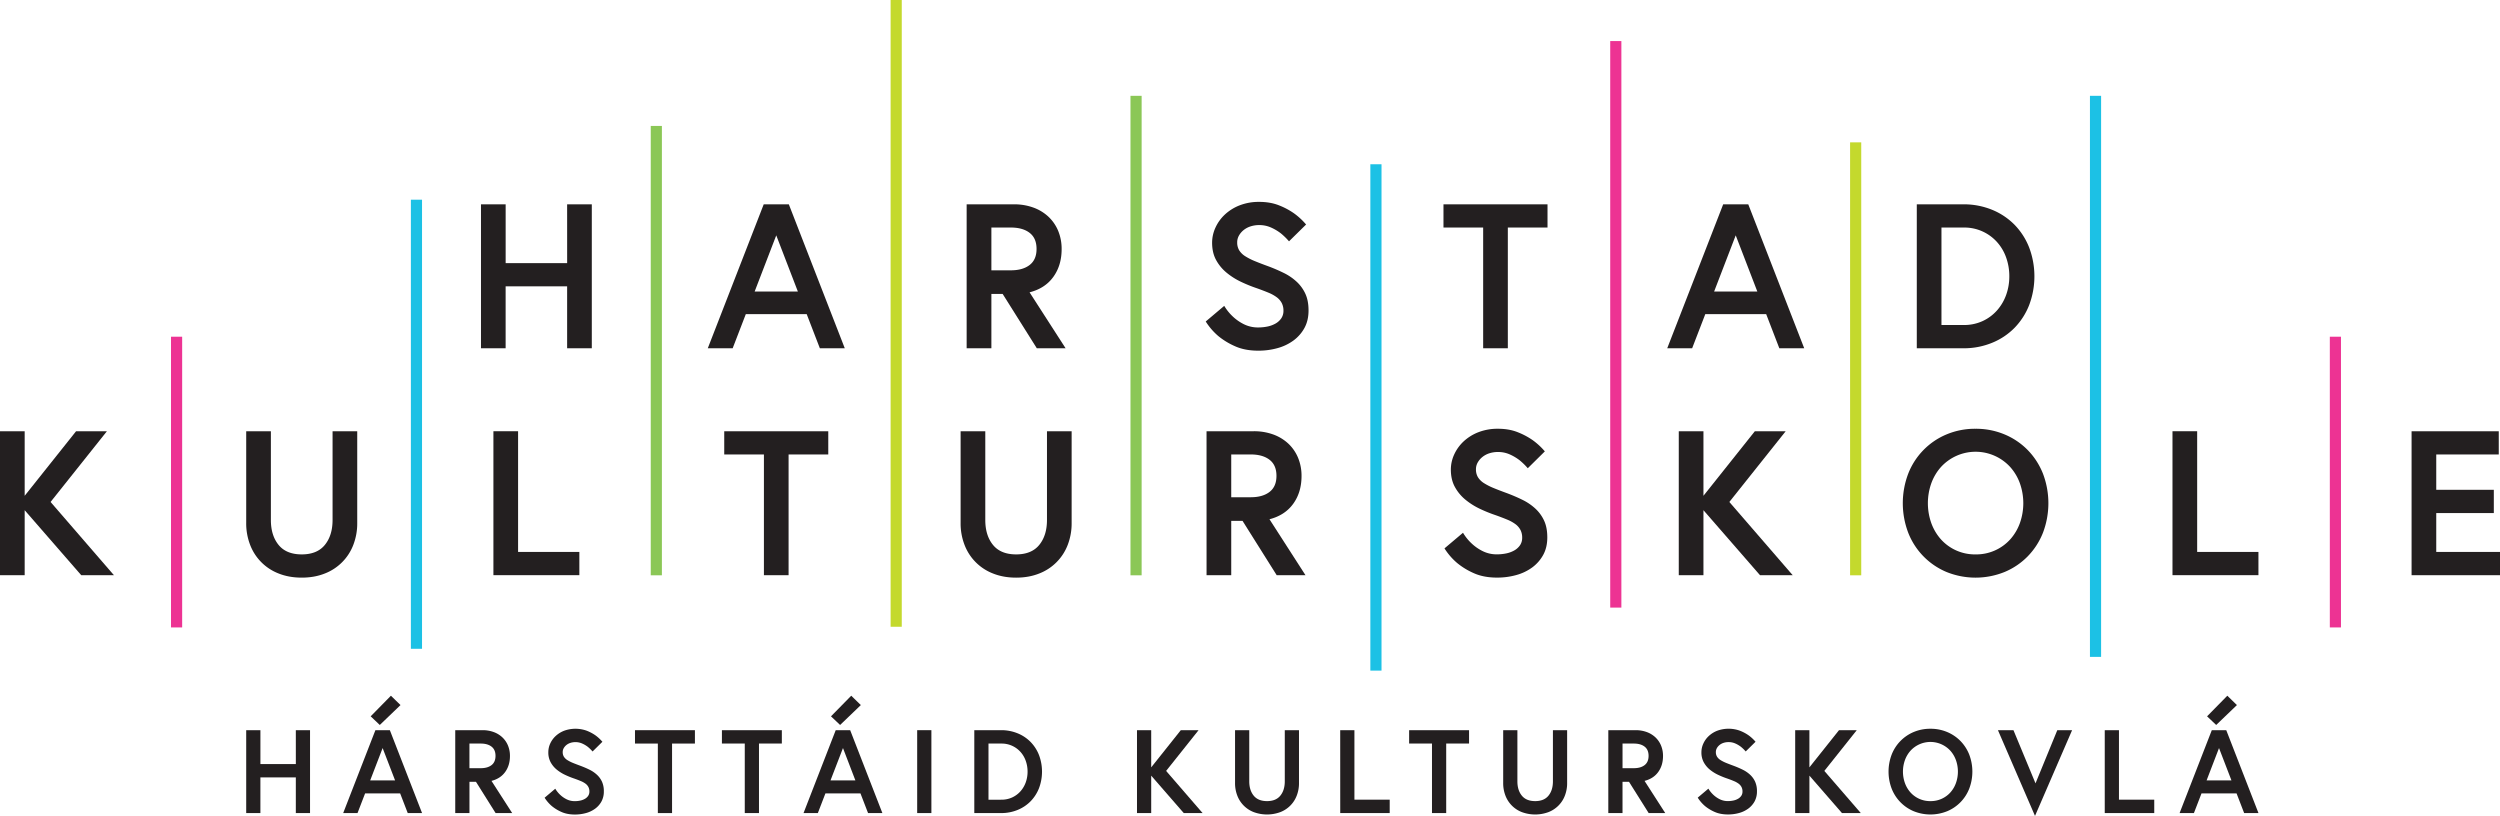 <svg xmlns="http://www.w3.org/2000/svg" viewBox="0 0 3739.72 1220.52"><defs><style>.cls-1{fill:#231f20;}.cls-2{fill:#1cc1e5;}.cls-3{fill:#ed3393;}.cls-4{fill:#8bc756;}.cls-5{fill:#c4d92d;}</style></defs><g id="Layer_2" data-name="Layer 2"><g id="Layer_1-2" data-name="Layer 1"><path class="cls-1" d="M848.36,305.64h36.91v215.3H848.36V428.36h-92v92.58H719.49V305.64H756.4v88h92Z"/><path class="cls-1" d="M1142.44,305.64H1180l83.68,215.3H1226.4l-19.68-51.06h-91.06L1096,520.94h-37.23Zm-13.55,130.41h64.61l-32.31-84Z"/><path class="cls-1" d="M1446,305.64h70.73a83.54,83.54,0,0,1,29.23,4.91,65.73,65.73,0,0,1,22.6,13.84,61.47,61.47,0,0,1,14.47,21.23,70.53,70.53,0,0,1,5.06,27.06q0,24.32-12.45,41.54t-35.53,23.06L1594,520.94h-43.06l-51.05-81.2H1483v81.2H1446Zm66.12,98.72q17.82,0,28.15-8t10.3-24q0-16-10.3-24t-28.15-8H1483v64Z"/><path class="cls-1" d="M1919.9,464.92a24.59,24.59,0,0,0-2.61-11.71,26,26,0,0,0-7.53-8.62,56.68,56.68,0,0,0-12.3-6.78q-7.39-3.07-16.92-6.48a213.22,213.22,0,0,1-24-9.7,103.57,103.57,0,0,1-21.68-13.7A64.69,64.69,0,0,1,1819.18,389q-6-10.94-6-26a53.8,53.8,0,0,1,4.93-22.34,61.65,61.65,0,0,1,14-19.57,69.11,69.11,0,0,1,22.15-13.87,78.81,78.81,0,0,1,29.37-5.22q16.92,0,30,5.33a106.34,106.34,0,0,1,22,11.75,102.1,102.1,0,0,1,18.14,16.76L1928.22,361a98.48,98.48,0,0,0-12.31-12,71.15,71.15,0,0,0-14.15-8.46,42.71,42.71,0,0,0-18.15-3.84,41.21,41.21,0,0,0-13.07,2,32.14,32.14,0,0,0-10.3,5.54,28.9,28.9,0,0,0-6.92,8.18,20.18,20.18,0,0,0-2.61,10.16,22.24,22.24,0,0,0,3.07,12,28.58,28.58,0,0,0,9.08,8.79,91.09,91.09,0,0,0,14.6,7.38q8.61,3.56,19.7,7.56a250.18,250.18,0,0,1,23.22,10,79.36,79.36,0,0,1,19.21,13.08,56.77,56.77,0,0,1,13.07,18q4.77,10.31,4.77,25.1t-6,25.89a57.52,57.52,0,0,1-16.3,18.79,72.61,72.61,0,0,1-24,11.55,106,106,0,0,1-28.75,3.85q-20.31,0-35.07-6.71a107.15,107.15,0,0,1-24.6-14.94,95.89,95.89,0,0,1-19.08-22l27.69-23.39a72.65,72.65,0,0,0,13.21,16.3,68.08,68.08,0,0,0,16,11.08,47,47,0,0,0,21.85,4.92,67.67,67.67,0,0,0,13.53-1.37,41.43,41.43,0,0,0,12.15-4.47,25.85,25.85,0,0,0,8.62-7.86A19.77,19.77,0,0,0,1919.9,464.92Z"/><path class="cls-1" d="M2218.64,340.39h-59.36V305.64h155.63v34.75h-59.36V520.94h-36.91Z"/><path class="cls-1" d="M2577.7,305.64h37.51l83.68,215.3h-37.23L2642,469.88h-91.06l-19.67,51.06H2494Zm-13.55,130.41h64.6l-32.3-84Z"/><path class="cls-1" d="M2936.81,305.64a111.72,111.72,0,0,1,43.06,8.14,100.23,100.23,0,0,1,33.68,22.46,102,102,0,0,1,21.84,34,122.05,122.05,0,0,1,0,86.13,101.79,101.79,0,0,1-21.84,34,99.76,99.76,0,0,1-33.68,22.45,111.36,111.36,0,0,1-43.06,8.16H2867.3V305.64Zm.62,180.54a66.4,66.4,0,0,0,28.29-5.86,65.43,65.43,0,0,0,21.53-15.91,71,71,0,0,0,13.69-23.17,81.18,81.18,0,0,0,4.77-28,82.52,82.52,0,0,0-4.77-28.1A69,69,0,0,0,2987.25,362a65.57,65.57,0,0,0-49.82-21.62h-33.22V486.18Z"/><path class="cls-1" d="M36.91,741.65l76.9-96.57h46.13L75.66,750.89l94.73,109.5h-48.9L36.91,763.2v97.19H0V645.08H36.91Z"/><path class="cls-1" d="M497.49,777.87V645.08h36.89V782.25A89.11,89.11,0,0,1,528.55,815a74.16,74.16,0,0,1-42.75,42.92q-15.39,6.15-34.46,6.15t-34.44-6.15A74.09,74.09,0,0,1,374.15,815a88.71,88.71,0,0,1-5.85-32.76V645.08h36.91V777.87q0,23.1,11.53,37.27t34.6,14.18q23.07,0,34.6-14.18T497.49,777.87Z"/><path class="cls-1" d="M738.09,645.08H775V825.63h91.65v34.76H738.09Z"/><path class="cls-1" d="M1142.74,679.84h-59.36V645.08H1239v34.76h-59.36V860.39h-36.91Z"/><path class="cls-1" d="M1566.16,777.87V645.08h36.89V782.25a89.11,89.11,0,0,1-5.83,32.76,74.21,74.21,0,0,1-42.76,42.92q-15.39,6.15-34.45,6.15t-34.44-6.15A74.06,74.06,0,0,1,1442.81,815a88.91,88.91,0,0,1-5.84-32.76V645.08h36.91V777.87q0,23.1,11.53,37.27t34.6,14.18q23.07,0,34.6-14.18T1566.16,777.87Z"/><path class="cls-1" d="M1804.85,645.08h70.73a83.69,83.69,0,0,1,29.23,4.91,66,66,0,0,1,22.61,13.85,61.26,61.26,0,0,1,14.46,21.23,70.48,70.48,0,0,1,5.07,27q0,24.33-12.45,41.54T1899,776.73l53.83,83.66h-43.06l-51.06-81.21h-16.92v81.21h-36.91ZM1871,743.81q17.83,0,28.15-8t10.3-24q0-16-10.3-24t-28.15-8h-29.21v64Z"/><path class="cls-1" d="M2277,804.37a24.54,24.54,0,0,0-2.61-11.71,25.89,25.89,0,0,0-7.52-8.62,56.59,56.59,0,0,0-12.31-6.78q-7.39-3.07-16.92-6.49a212,212,0,0,1-24-9.69A103.61,103.61,0,0,1,2192,747.37a64.72,64.72,0,0,1-15.69-19q-6-10.93-6-26a53.87,53.87,0,0,1,4.93-22.34,61.76,61.76,0,0,1,14-19.57,69.09,69.09,0,0,1,22.15-13.86,78.61,78.61,0,0,1,29.37-5.23q16.93,0,30,5.34a106.82,106.82,0,0,1,22,11.74,102.85,102.85,0,0,1,18.14,16.76l-25.52,25.22a97.19,97.19,0,0,0-12.31-12,72.32,72.32,0,0,0-14.14-8.46,42.78,42.78,0,0,0-18.16-3.83,41.54,41.54,0,0,0-13.07,2,32,32,0,0,0-10.29,5.55,28.78,28.78,0,0,0-6.93,8.18,20.14,20.14,0,0,0-2.61,10.15,22.22,22.22,0,0,0,3.07,12,28.61,28.61,0,0,0,9.08,8.8,91.23,91.23,0,0,0,14.61,7.38q8.59,3.54,19.69,7.56,12.28,4.61,23.22,10a79.94,79.94,0,0,1,19.22,13.09,56.63,56.63,0,0,1,13.06,18q4.77,10.3,4.77,25.09t-6,25.9a57.76,57.76,0,0,1-16.3,18.79,72.75,72.75,0,0,1-24,11.55,106,106,0,0,1-28.75,3.85q-20.31,0-35.07-6.71a106.81,106.81,0,0,1-24.6-15,95.48,95.48,0,0,1-19.08-22l27.7-23.38a72.82,72.82,0,0,0,13.21,16.3,67.64,67.64,0,0,0,16,11.07,46.79,46.79,0,0,0,21.84,4.93,67.61,67.61,0,0,0,13.53-1.38,41,41,0,0,0,12.15-4.47,25.73,25.73,0,0,0,8.62-7.85A19.71,19.71,0,0,0,2277,804.37Z"/><path class="cls-1" d="M2548.17,741.65l76.89-96.57h46.13l-84.27,105.81,94.73,109.5h-48.9l-84.58-97.19v97.19h-36.91V645.08h36.91Z"/><path class="cls-1" d="M2955.26,641.39a110.31,110.31,0,0,1,43.37,8.46,105,105,0,0,1,34.6,23.37A106.48,106.48,0,0,1,3056,708.43a124.45,124.45,0,0,1,0,88.59,106.17,106.17,0,0,1-22.77,35.21,104.85,104.85,0,0,1-34.6,23.39,115.78,115.78,0,0,1-86.89,0,105,105,0,0,1-57.2-58.6,124.3,124.3,0,0,1,0-88.59,104.85,104.85,0,0,1,57.2-58.58A110,110,0,0,1,2955.26,641.39Zm0,187.93a68.4,68.4,0,0,0,52-22.69,74.55,74.55,0,0,0,14.31-24.25,89.2,89.2,0,0,0,0-59.29,74.55,74.55,0,0,0-14.31-24.25,70.14,70.14,0,0,0-104,0,74.7,74.7,0,0,0-14.3,24.25,89.2,89.2,0,0,0,0,59.29,74.7,74.7,0,0,0,14.3,24.25,68.35,68.35,0,0,0,52,22.69Z"/><path class="cls-1" d="M3249.8,645.08h36.91V825.63h91.66v34.76H3249.8Z"/><path class="cls-1" d="M3644.36,732.73h86.12v34.76h-86.12v58.14h95.36v34.76H3607.45V645.08h130.41v34.76h-93.5Z"/><rect class="cls-2" x="3126.33" y="143.34" width="16.68" height="839.28"/><rect class="cls-3" x="255.81" y="503.68" width="16.68" height="434.88"/><rect class="cls-2" x="614.63" y="298.72" width="16.68" height="671.8"/><rect class="cls-4" x="973.44" y="188.39" width="16.68" height="672.21"/><rect class="cls-5" x="1332.25" width="16.68" height="937.57"/><rect class="cls-4" x="1691.07" y="143.34" width="16.68" height="717.26"/><rect class="cls-2" x="2049.89" y="245.71" width="16.7" height="757.45"/><rect class="cls-3" x="2408.71" y="61.43" width="16.68" height="847.47"/><rect class="cls-5" x="2767.53" y="212.95" width="16.68" height="647.65"/><rect class="cls-3" x="3485.15" y="503.68" width="16.68" height="434.88"/><path class="cls-1" d="M442.52,1092.26h21.26v124H442.52v-53.33h-53v53.33H368.29v-124h21.26v50.67h53Z"/><path class="cls-1" d="M561.56,1092.26h21.62l48.18,124H609.93l-11.34-29.41H546.15l-11.34,29.41H513.38Zm-7.79,75.11H591L572.37,1119Zm45.35-112.66-31,29.76-13.64-12.93,30.29-30.83Z"/><path class="cls-1" d="M681,1092.26h40.75a47.93,47.93,0,0,1,16.83,2.84,37.8,37.8,0,0,1,13,8,35.16,35.16,0,0,1,8.32,12.22,40.5,40.5,0,0,1,2.93,15.59q0,14-7.18,23.92t-20.46,13.28l31,48.19h-24.8L712,1169.5h-9.74v46.77H681Zm38.09,56.87q10.28,0,16.21-4.61t5.93-13.82q0-9.21-5.93-13.81t-16.21-4.61H702.22v36.85Z"/><path class="cls-1" d="M881.67,1184a14.24,14.24,0,0,0-1.5-6.74,15.22,15.22,0,0,0-4.34-5,32.89,32.89,0,0,0-7.09-3.9q-4.25-1.79-9.74-3.73a123,123,0,0,1-13.82-5.59,59.47,59.47,0,0,1-12.49-7.89,37.36,37.36,0,0,1-9-10.92,30.61,30.61,0,0,1-3.46-15A31.11,31.11,0,0,1,823,1112.4a35.43,35.43,0,0,1,8.06-11.26,39.82,39.82,0,0,1,12.75-8,49.59,49.59,0,0,1,34.19.06,61.88,61.88,0,0,1,12.67,6.76,59.13,59.13,0,0,1,10.45,9.66l-14.7,14.52a56.56,56.56,0,0,0-7.09-6.91,41.12,41.12,0,0,0-8.15-4.87,24.51,24.51,0,0,0-10.45-2.22,23.59,23.59,0,0,0-7.53,1.16,18.56,18.56,0,0,0-5.94,3.19,16.65,16.65,0,0,0-4,4.71,11.59,11.59,0,0,0-1.51,5.85,12.83,12.83,0,0,0,1.77,6.92,16.6,16.6,0,0,0,5.23,5.06,54.29,54.29,0,0,0,8.42,4.26q4.95,2,11.33,4.34,7.1,2.67,13.38,5.77A46.28,46.28,0,0,1,893,1159a32.79,32.79,0,0,1,7.53,10.38,34.36,34.36,0,0,1,2.74,14.46,30.91,30.91,0,0,1-3.45,14.91,32.78,32.78,0,0,1-9.39,10.82,41.67,41.67,0,0,1-13.82,6.66,61.14,61.14,0,0,1-16.56,2.21q-11.68,0-20.2-3.86a62,62,0,0,1-14.17-8.6,55.47,55.47,0,0,1-11-12.69l15.94-13.47a42,42,0,0,0,7.62,9.39,39.35,39.35,0,0,0,9.21,6.38,27,27,0,0,0,12.58,2.84,38.79,38.79,0,0,0,7.79-.8,23.25,23.25,0,0,0,7-2.58,14.63,14.63,0,0,0,5-4.52A11.27,11.27,0,0,0,881.67,1184Z"/><path class="cls-1" d="M984.06,1112.28H949.87v-20h89.64v20h-34.19v104H984.06Z"/><path class="cls-1" d="M1114.09,1112.28H1079.9v-20h89.64v20h-34.19v104h-21.26Z"/><path class="cls-1" d="M1250.14,1092.26h21.62l48.18,124h-21.43l-11.34-29.41h-52.44l-11.33,29.41H1202Zm-7.79,75.11h37.2L1261,1119Zm45.35-112.66-31,29.76-13.64-12.93,30.29-30.83Z"/><path class="cls-1" d="M1372,1092.26h21.26v124H1372Z"/><path class="cls-1" d="M1497.44,1092.26a64.18,64.18,0,0,1,24.8,4.7,57.59,57.59,0,0,1,19.4,12.93,58.63,58.63,0,0,1,12.58,19.57,70.32,70.32,0,0,1,0,49.61,58.63,58.63,0,0,1-12.58,19.57,57.59,57.59,0,0,1-19.4,12.93,64.18,64.18,0,0,1-24.8,4.7h-40v-124Zm.36,104a38.27,38.27,0,0,0,16.3-3.38,37.68,37.68,0,0,0,12.4-9.16,41,41,0,0,0,7.88-13.34,46.84,46.84,0,0,0,2.75-16.11,47.53,47.53,0,0,0-2.75-16.18,39.83,39.83,0,0,0-7.88-13.35,37.76,37.76,0,0,0-28.7-12.45h-19.13v84Z"/><path class="cls-1" d="M1722.07,1147.89l44.29-55.63h26.57l-48.54,60.94,54.56,63.07h-28.17l-48.71-56v56h-21.26v-124h21.26Z"/><path class="cls-1" d="M1921.89,1168.74v-76.48h21.26v79a51.2,51.2,0,0,1-3.37,18.87,42.63,42.63,0,0,1-24.62,24.71,57.37,57.37,0,0,1-39.68,0,42.63,42.63,0,0,1-24.62-24.71,51.2,51.2,0,0,1-3.37-18.87v-79h21.26v76.48q0,13.32,6.64,21.47t19.93,8.17q13.29,0,19.93-8.17T1921.89,1168.74Z"/><path class="cls-1" d="M2004.8,1092.26h21.26v104h52.79v20h-74Z"/><path class="cls-1" d="M2142.09,1112.28H2107.9v-20h89.64v20h-34.19v104h-21.26Z"/><path class="cls-1" d="M2323,1168.74v-76.48h21.26v79a51.4,51.4,0,0,1-3.37,18.87,42.63,42.63,0,0,1-24.62,24.71,57.37,57.37,0,0,1-39.68,0,42.69,42.69,0,0,1-24.63-24.71,51.4,51.4,0,0,1-3.36-18.87v-79h21.25v76.48q0,13.32,6.65,21.47t19.93,8.17q13.28,0,19.93-8.17T2323,1168.74Z"/><path class="cls-1" d="M2405.86,1092.26h40.75a47.93,47.93,0,0,1,16.83,2.84,37.8,37.8,0,0,1,13,8,35.16,35.16,0,0,1,8.32,12.22,40.5,40.5,0,0,1,2.93,15.59q0,14-7.18,23.92t-20.46,13.28l31,48.19h-24.8l-29.41-46.77h-9.74v46.77h-21.26Zm38.09,56.87q10.28,0,16.21-4.61t5.93-13.82q0-9.21-5.93-13.81t-16.21-4.61h-16.83v36.85Z"/><path class="cls-1" d="M2606.57,1184a14.24,14.24,0,0,0-1.5-6.74,15.22,15.22,0,0,0-4.34-5,32.65,32.65,0,0,0-7.09-3.9q-4.24-1.79-9.74-3.73a123,123,0,0,1-13.82-5.59,59.47,59.47,0,0,1-12.49-7.89,37.36,37.36,0,0,1-9-10.92,30.61,30.61,0,0,1-3.46-15,31.11,31.11,0,0,1,2.84-12.87,35.43,35.43,0,0,1,8.06-11.26,39.82,39.82,0,0,1,12.75-8,49.59,49.59,0,0,1,34.19.06,61.88,61.88,0,0,1,12.67,6.76,59.13,59.13,0,0,1,10.45,9.66l-14.7,14.52a56.56,56.56,0,0,0-7.09-6.91,40.84,40.84,0,0,0-8.15-4.87,24.51,24.51,0,0,0-10.45-2.22,23.59,23.59,0,0,0-7.53,1.16,18.4,18.4,0,0,0-5.93,3.19,16.53,16.53,0,0,0-4,4.71,11.69,11.69,0,0,0-1.5,5.85,12.74,12.74,0,0,0,1.77,6.92,16.56,16.56,0,0,0,5.22,5.06,54.29,54.29,0,0,0,8.42,4.26q4.95,2,11.33,4.34,7.1,2.67,13.38,5.77a46.28,46.28,0,0,1,11.07,7.54,32.79,32.79,0,0,1,7.53,10.38,34.35,34.35,0,0,1,2.75,14.46,30.92,30.92,0,0,1-3.46,14.91,32.78,32.78,0,0,1-9.39,10.82,41.71,41.71,0,0,1-13.81,6.66,61.27,61.27,0,0,1-16.57,2.21q-11.68,0-20.19-3.86a61.82,61.82,0,0,1-14.18-8.6,55.47,55.47,0,0,1-11-12.69l15.94-13.47a42,42,0,0,0,7.62,9.39,39.35,39.35,0,0,0,9.21,6.38,27,27,0,0,0,12.58,2.84,39,39,0,0,0,7.8-.8,23.19,23.19,0,0,0,7-2.58,14.63,14.63,0,0,0,5-4.52A11.27,11.27,0,0,0,2606.57,1184Z"/><path class="cls-1" d="M2706.66,1147.89l44.29-55.63h26.57L2729,1153.2l54.57,63.07h-28.17l-48.72-56v56H2685.4v-124h21.26Z"/><path class="cls-1" d="M2887.71,1090.14a63.44,63.44,0,0,1,25,4.87,60.79,60.79,0,0,1,19.93,13.46,61.45,61.45,0,0,1,13.1,20.28,71.58,71.58,0,0,1,0,51,60.14,60.14,0,0,1-33,33.75,66.73,66.73,0,0,1-50.05,0,60.41,60.41,0,0,1-32.95-33.75,71.72,71.72,0,0,1,0-51,60.43,60.43,0,0,1,32.95-33.74A63.22,63.22,0,0,1,2887.71,1090.14Zm0,108.24a39.37,39.37,0,0,0,29.94-13.08,42.76,42.76,0,0,0,8.23-14,51.22,51.22,0,0,0,0-34.15,42.86,42.86,0,0,0-8.23-14,40.4,40.4,0,0,0-59.88,0,42.88,42.88,0,0,0-8.24,14,51.38,51.38,0,0,0,0,34.15,42.78,42.78,0,0,0,8.24,14,39.3,39.3,0,0,0,12.93,9.52A39.75,39.75,0,0,0,2887.71,1198.38Z"/><path class="cls-1" d="M3044.13,1220.52l-55.45-128.26h23.21l33,79.54,32.6-79.54h22.14Z"/><path class="cls-1" d="M3148.47,1092.26h21.26v104h52.79v20h-74.05Z"/><path class="cls-1" d="M3308.61,1092.26h21.62l48.18,124H3357l-11.34-29.41H3293.2l-11.34,29.41h-21.43Zm-7.79,75.11H3338l-18.6-48.36Zm45.35-112.66-31,29.76-13.64-12.93,30.29-30.83Z"/></g></g></svg>